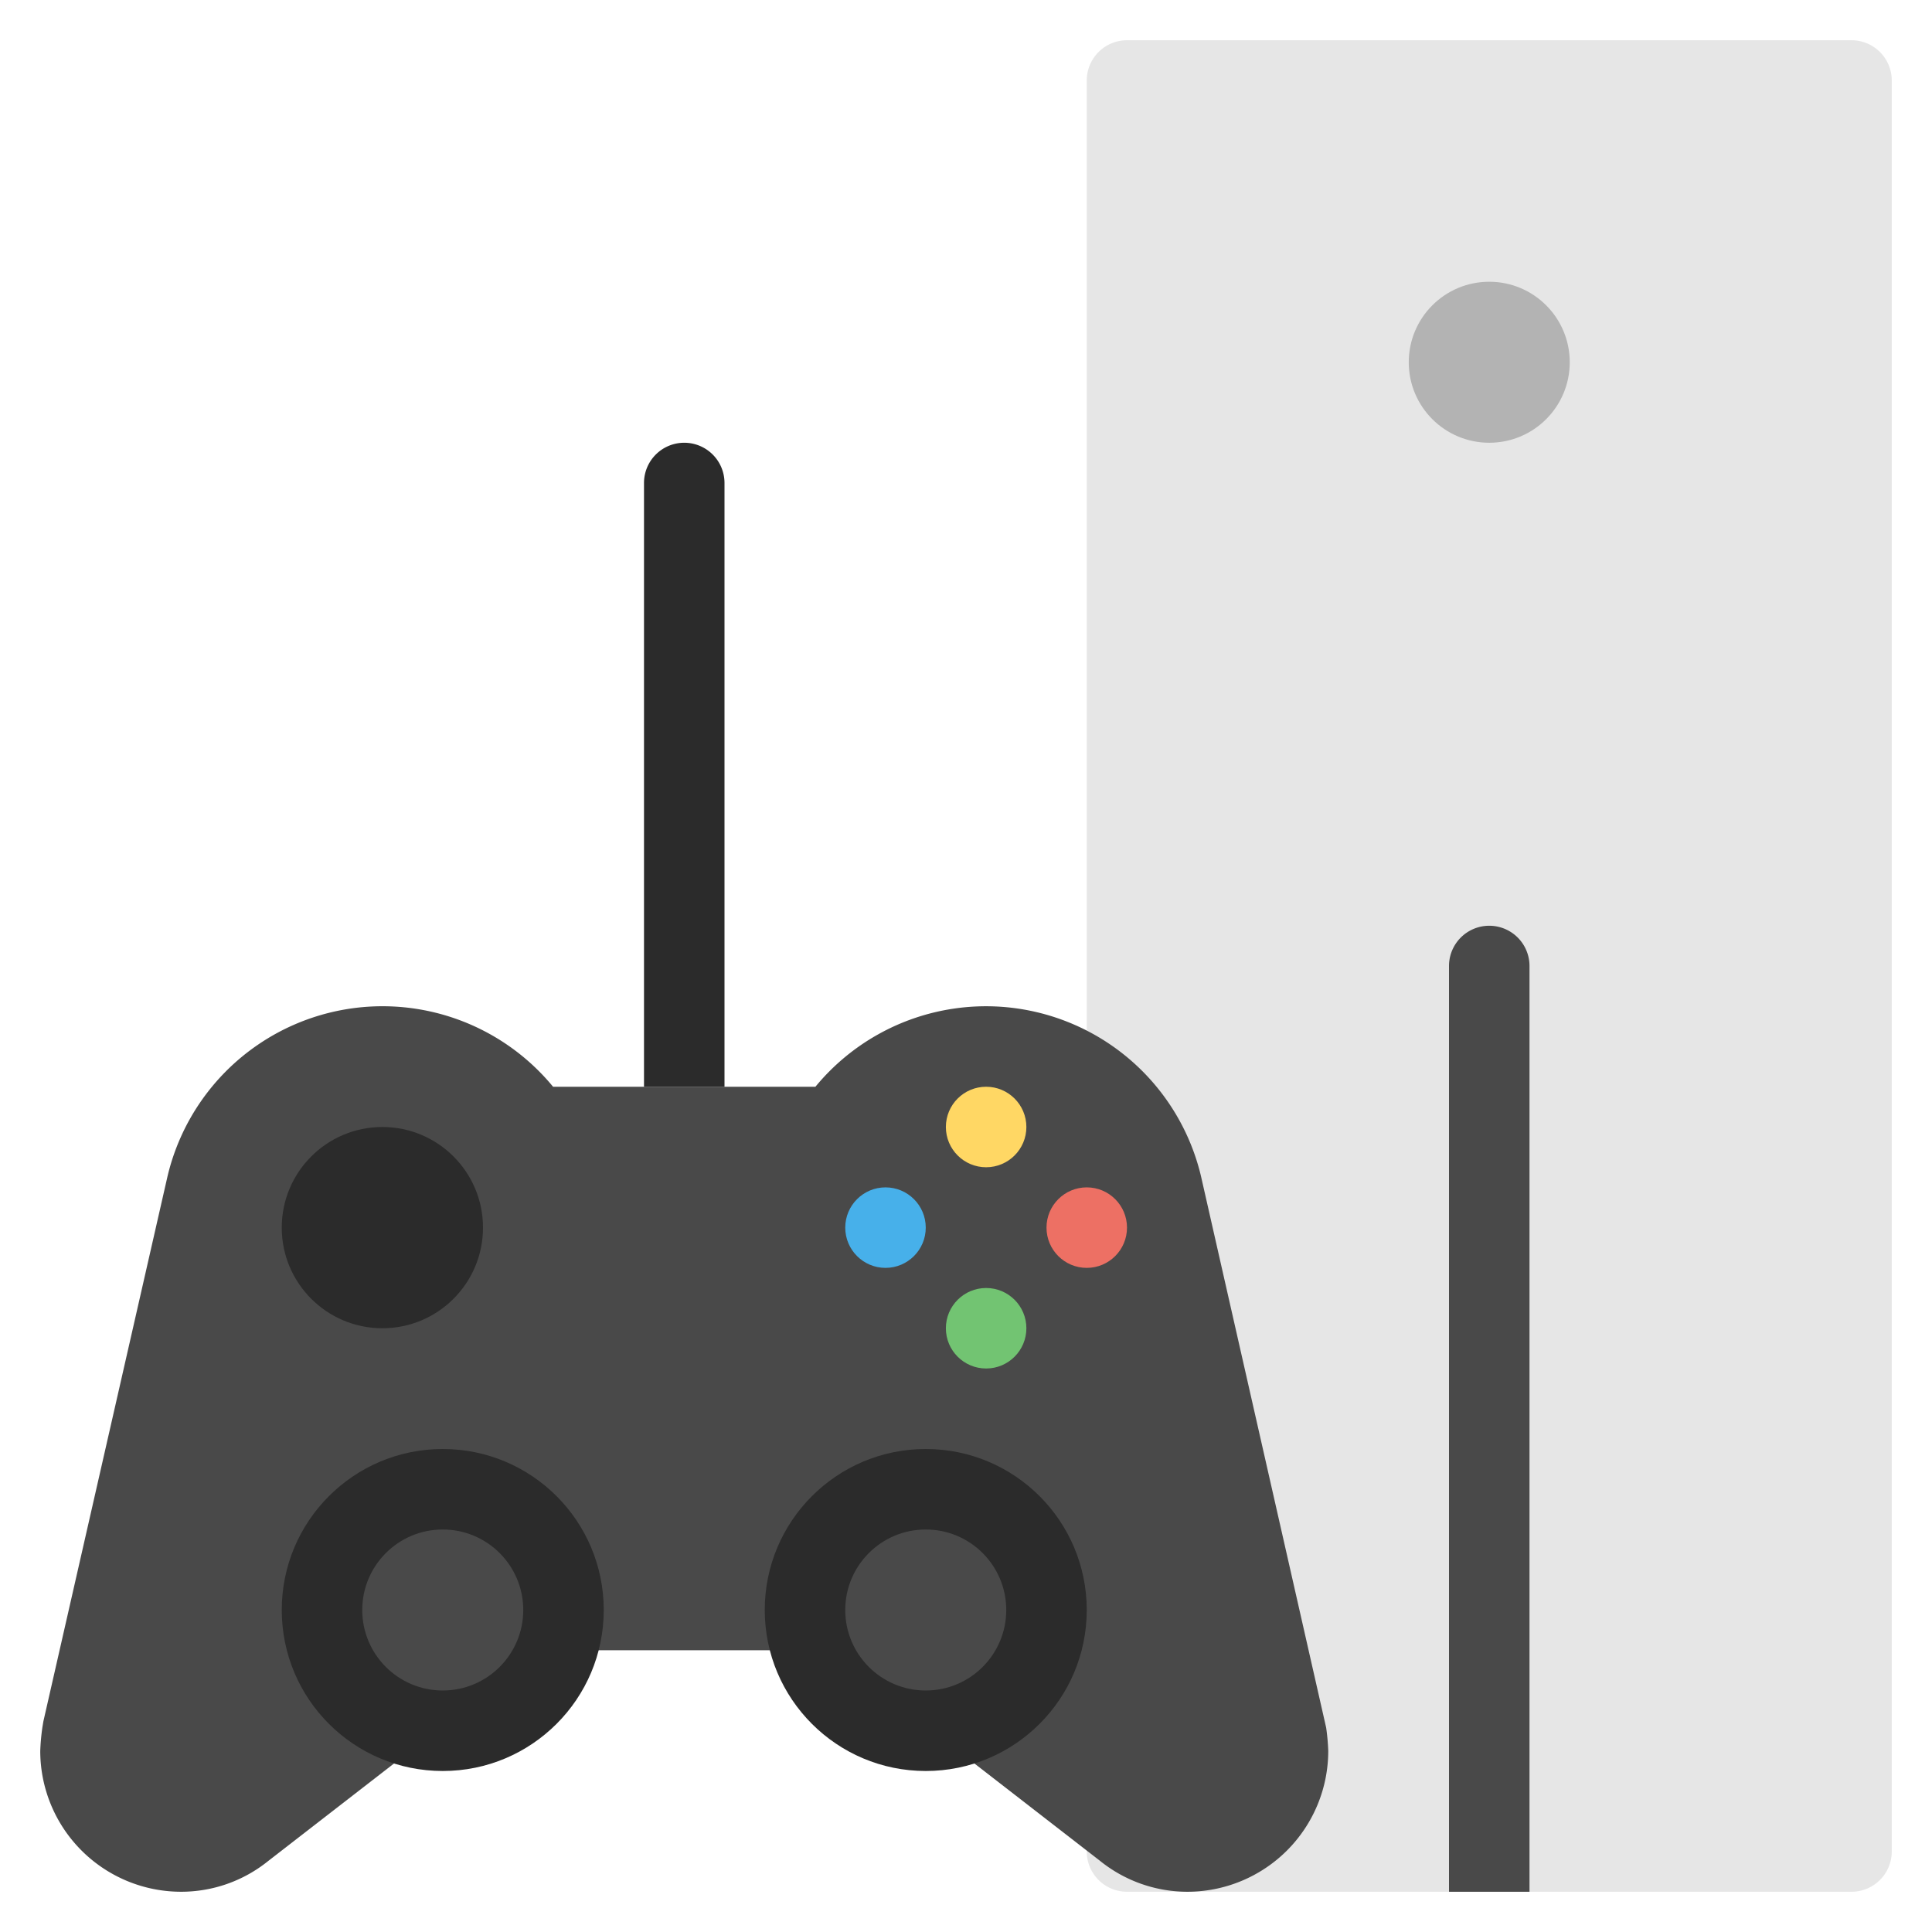 <svg xmlns="http://www.w3.org/2000/svg" viewBox="0 0 48 48" width="48" height="48"><g class="nc-icon-wrapper"><path d="M46,1H28a1,1,0,0,0-1,1V46a1,1,0,0,0,1,1H46a1,1,0,0,0,1-1V2A1,1,0,0,0,46,1Z" fill="#e6e6e6"></path><circle cx="37" cy="9" r="2" fill="#b3b3b3"></circle><path d="M24.192,43.8l3.136,2.431A3.455,3.455,0,0,0,29.5,47,3.5,3.5,0,0,0,33,43.5a5.377,5.377,0,0,0-.052-.577L29.837,29.217A5.49,5.49,0,0,0,20.259,27H13.741a5.489,5.489,0,0,0-9.58,2.229L1.077,42.77l-.025.152A5.515,5.515,0,0,0,1,43.5,3.5,3.5,0,0,0,4.5,47a3.441,3.441,0,0,0,2.161-.762L13.42,41h7.161Z" fill="#494949"></path><circle cx="11" cy="40" r="4" fill="#2b2b2b"></circle><circle cx="23" cy="40" r="4" fill="#2b2b2b"></circle><path d="M17,11a1,1,0,0,0-1,1V27h2V12A1,1,0,0,0,17,11Z" fill="#2b2b2b"></path><path d="M13.927,42.709l.02-.024Z" fill="#6970ff"></path><circle cx="11" cy="40" r="2" fill="#494949"></circle><circle cx="23" cy="40" r="2" fill="#494949"></circle><circle cx="9.5" cy="30.5" r="2.5" fill="#2b2b2b"></circle><circle cx="24.5" cy="28" r="1" fill="#ffd764"></circle><circle cx="24.5" cy="33" r="1" fill="#72c472"></circle><circle cx="22" cy="30.5" r="1" fill="#47b0ea"></circle><circle cx="27" cy="30.5" r="1" fill="#ed7064"></circle><path d="M38,47V24a1,1,0,0,0-2,0V47Z" fill="#494949"></path></g></svg>